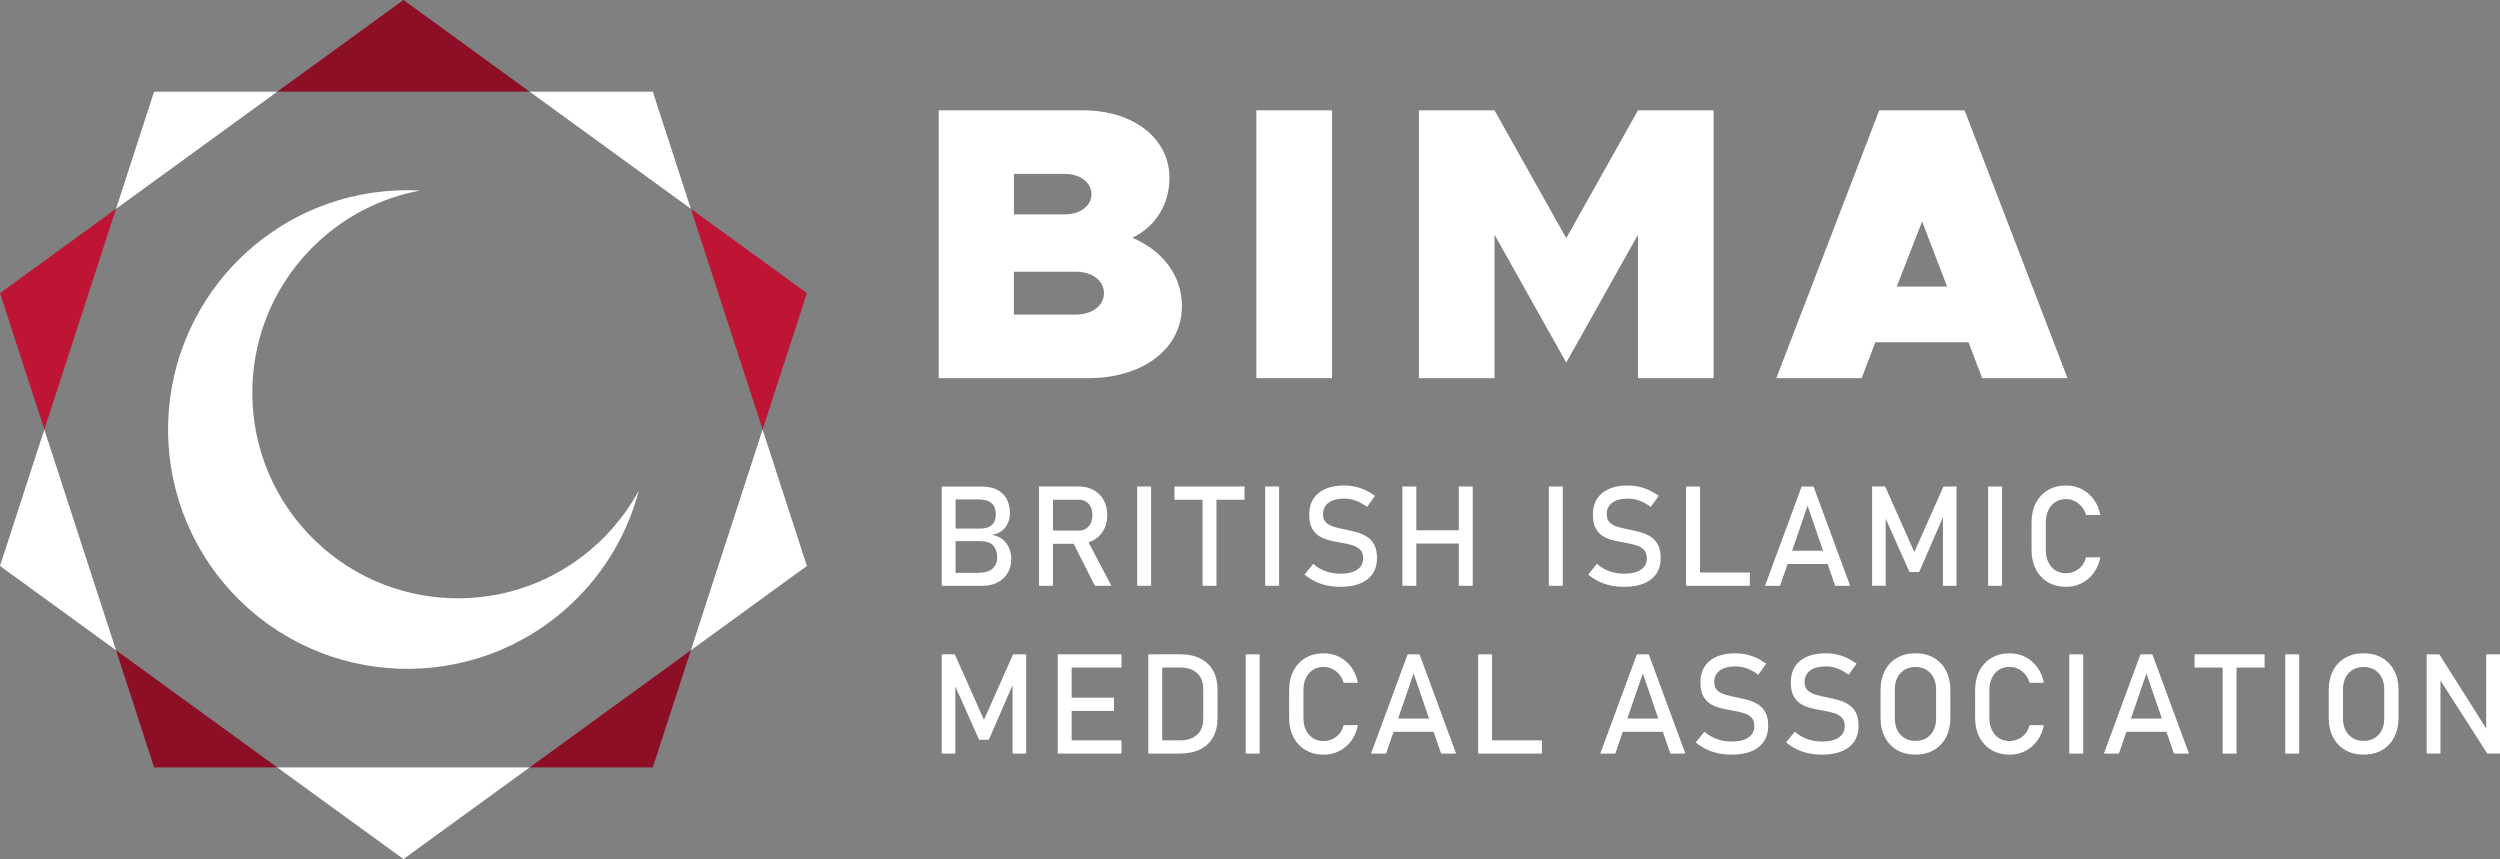 <?xml version="1.0" encoding="UTF-8"?> <svg xmlns="http://www.w3.org/2000/svg" id="Layer_2" data-name="Layer 2" viewBox="0 0 1331.75 457.63"><rect x="0" y="0" width="1331.75" height="457.63" fill="#808080" stroke="none"/><defs><style> .cls-1 { fill: #be1534; } .cls-1, .cls-2, .cls-3 { stroke-width: 0px; } .cls-2 { fill: #8d0f25; } .cls-3 { fill: #fff; } </style></defs><g id="Layer_1-2" data-name="Layer 1"><g><g><path class="cls-3" d="M501.67,312.05v-52.89h7.38v52.89h-7.38ZM506.04,312.05v-6.87h14.33c3.93,0,6.71-.75,8.35-2.26,1.64-1.5,2.46-3.48,2.46-5.93v-.11c0-2.62-.7-4.71-2.09-6.27-1.39-1.56-3.69-2.35-6.89-2.35h-16.15v-6.69h16.15c2.74,0,4.81-.65,6.2-1.95,1.39-1.3,2.09-3.19,2.09-5.69,0-2.64-.78-4.62-2.33-5.93-1.55-1.31-3.88-1.96-6.98-1.96h-15.13v-6.88h16.48c5.21,0,9.09,1.3,11.64,3.89,2.55,2.59,3.82,6.07,3.82,10.44,0,2.64-.78,5.06-2.33,7.26-1.55,2.19-3.99,3.59-7.31,4.2,3.27.49,5.81,1.93,7.62,4.33,1.81,2.4,2.71,5.15,2.71,8.26v.11c0,4.32-1.4,7.8-4.18,10.44-2.79,2.64-6.57,3.96-11.35,3.96h-17.1Z"></path><path class="cls-3" d="M553.48,312.05v-52.92h7.42v52.92h-7.42ZM556.72,289.68v-7.06h18.04c2.16,0,3.89-.75,5.2-2.25,1.31-1.5,1.96-3.49,1.96-5.97s-.65-4.46-1.96-5.96c-1.31-1.5-3.04-2.25-5.2-2.25h-18.04v-7.06h17.75c3.08,0,5.77.64,8.08,1.91,2.3,1.27,4.09,3.05,5.36,5.33s1.91,4.96,1.91,8.04-.64,5.73-1.93,8.02c-1.29,2.29-3.07,4.07-5.37,5.35-2.29,1.27-4.98,1.91-8.06,1.91h-17.75ZM583.24,312.05l-12.11-24.01,7.38-1.67,13.53,25.68h-8.8Z"></path><path class="cls-3" d="M613.19,259.16v52.89h-7.42v-52.89h7.42Z"></path><path class="cls-3" d="M625.64,266.22v-7.06h37.32v7.06h-37.32ZM640.59,312.05v-48.56h7.42v48.56h-7.42Z"></path><path class="cls-3" d="M681.38,259.16v52.89h-7.42v-52.89h7.42Z"></path><path class="cls-3" d="M714.09,312.6c-2.57,0-4.99-.24-7.26-.73-2.27-.49-4.39-1.21-6.37-2.18s-3.83-2.18-5.55-3.64l4.62-5.67c2.01,1.75,4.23,3.06,6.66,3.93s5.06,1.31,7.89,1.31c3.83,0,6.8-.71,8.91-2.15s3.16-3.43,3.16-6v-.04c0-2.01-.53-3.55-1.6-4.62-1.07-1.07-2.47-1.86-4.2-2.38-1.73-.52-3.63-.95-5.69-1.29-1.99-.34-3.99-.74-6.02-1.2-2.02-.46-3.89-1.18-5.58-2.16-1.7-.98-3.06-2.39-4.09-4.24s-1.55-4.3-1.55-7.38v-.04c0-4.92,1.64-8.74,4.91-11.44s7.89-4.06,13.86-4.06c2.84,0,5.61.45,8.33,1.36,2.72.91,5.36,2.3,7.93,4.17l-4.22,5.89c-2.01-1.5-4.02-2.62-6.02-3.35s-4.01-1.09-6.02-1.09c-3.61,0-6.42.72-8.42,2.16-2,1.44-3,3.49-3,6.13v.04c0,1.99.58,3.5,1.75,4.55,1.16,1.04,2.69,1.81,4.56,2.31s3.9.96,6.06,1.4c1.94.39,3.88.85,5.82,1.4,1.94.55,3.71,1.33,5.29,2.36,1.59,1.03,2.86,2.44,3.82,4.24.96,1.79,1.44,4.13,1.44,7.02v.07c0,4.87-1.7,8.64-5.09,11.31-3.4,2.67-8.17,4-14.33,4Z"></path><path class="cls-3" d="M747.06,312.05v-52.89h7.42v52.89h-7.42ZM751.68,289.53v-7.06h29.35v7.06h-29.35ZM777.1,312.05v-52.89h7.42v52.89h-7.42Z"></path><path class="cls-3" d="M832.49,259.16v52.89h-7.42v-52.89h7.42Z"></path><path class="cls-3" d="M865.21,312.6c-2.57,0-4.99-.24-7.26-.73-2.27-.49-4.39-1.21-6.37-2.18s-3.83-2.18-5.55-3.64l4.62-5.67c2.01,1.75,4.23,3.06,6.66,3.93s5.06,1.31,7.89,1.31c3.83,0,6.8-.71,8.91-2.15s3.16-3.43,3.16-6v-.04c0-2.01-.53-3.55-1.6-4.62-1.07-1.07-2.47-1.86-4.2-2.38-1.73-.52-3.63-.95-5.69-1.29-1.99-.34-3.99-.74-6.02-1.2-2.02-.46-3.89-1.18-5.58-2.16-1.7-.98-3.06-2.39-4.09-4.24s-1.55-4.3-1.55-7.38v-.04c0-4.92,1.64-8.74,4.91-11.44s7.89-4.06,13.86-4.06c2.84,0,5.61.45,8.33,1.36,2.72.91,5.36,2.3,7.93,4.17l-4.22,5.89c-2.01-1.5-4.02-2.62-6.02-3.35s-4.01-1.09-6.02-1.09c-3.61,0-6.42.72-8.42,2.16-2,1.44-3,3.49-3,6.13v.04c0,1.99.58,3.5,1.75,4.55,1.16,1.04,2.69,1.81,4.56,2.31s3.9.96,6.06,1.4c1.94.39,3.88.85,5.82,1.4,1.94.55,3.71,1.33,5.29,2.36,1.59,1.03,2.86,2.44,3.82,4.24.96,1.79,1.44,4.13,1.44,7.02v.07c0,4.87-1.7,8.64-5.09,11.31-3.4,2.67-8.17,4-14.33,4Z"></path><path class="cls-3" d="M898.17,312.05v-52.89h7.42v52.89h-7.42ZM901.88,312.05v-7.06h30.26v7.06h-30.26Z"></path><path class="cls-3" d="M940.24,312.05l19.5-52.89h6.33l19.5,52.89h-8l-14.66-42.67-14.66,42.67h-8ZM949.22,300.45v-7.06h27.83v7.06h-27.83Z"></path><path class="cls-3" d="M1019.76,294.08l15.53-34.92h6.95v52.89h-7.24v-39.61l.36,2.33-13.02,29.93h-5.17l-13.02-29.21.36-3.06v39.61h-7.24v-52.89h6.95l15.53,34.92Z"></path><path class="cls-3" d="M1066.48,259.16v52.89h-7.42v-52.89h7.42Z"></path><path class="cls-3" d="M1100.61,312.6c-3.69,0-6.91-.82-9.67-2.46s-4.91-3.93-6.44-6.89c-1.53-2.96-2.29-6.41-2.29-10.37v-14.51c0-3.98.76-7.44,2.29-10.4,1.53-2.96,3.67-5.26,6.44-6.89s5.99-2.46,9.67-2.46c3.06,0,5.85.65,8.38,1.96,2.53,1.31,4.66,3.14,6.37,5.49,1.71,2.35,2.87,5.1,3.47,8.26h-7.6c-.46-1.7-1.23-3.18-2.31-4.46-1.08-1.27-2.35-2.26-3.8-2.96s-2.96-1.05-4.51-1.05c-3.25,0-5.86,1.15-7.84,3.44-1.98,2.29-2.96,5.32-2.96,9.08v14.51c0,3.76.99,6.78,2.96,9.06,1.98,2.28,4.59,3.42,7.84,3.42,2.3,0,4.47-.73,6.51-2.18,2.04-1.46,3.41-3.55,4.11-6.29h7.6c-.61,3.15-1.77,5.91-3.49,8.26-1.72,2.35-3.84,4.18-6.37,5.49-2.52,1.31-5.31,1.96-8.37,1.96Z"></path><path class="cls-3" d="M524.15,383.47l15.53-34.92h6.95v52.89h-7.24v-39.61l.36,2.33-13.02,29.93h-5.16l-13.02-29.21.36-3.06v39.61h-7.24v-52.89h6.95l15.53,34.92Z"></path><path class="cls-3" d="M563.45,401.44v-52.89h7.42v52.89h-7.42ZM567.05,355.61v-7.06h30.37v7.06h-30.37ZM567.05,378.71v-7.06h26.37v7.06h-26.37ZM567.05,401.44v-7.06h30.37v7.06h-30.37Z"></path><path class="cls-3" d="M611.69,401.44v-52.89h7.42v52.89h-7.42ZM616.71,401.44v-7.06h11.97c3.9,0,6.93-1.01,9.08-3.04,2.15-2.02,3.22-4.88,3.22-8.57v-15.57c0-3.69-1.07-6.54-3.22-8.57-2.15-2.02-5.17-3.04-9.08-3.04h-11.97v-7.06h11.75c6.4,0,11.35,1.66,14.86,4.97,3.5,3.31,5.26,7.97,5.26,13.99v14.99c0,4-.79,7.41-2.37,10.24s-3.87,4.98-6.87,6.47-6.64,2.24-10.91,2.24h-11.71Z"></path><path class="cls-3" d="M671,348.55v52.89h-7.42v-52.89h7.42Z"></path><path class="cls-3" d="M705.13,401.99c-3.69,0-6.91-.82-9.68-2.46-2.76-1.64-4.91-3.93-6.44-6.89-1.53-2.96-2.29-6.41-2.29-10.37v-14.51c0-3.98.76-7.44,2.29-10.4,1.53-2.96,3.67-5.26,6.44-6.89,2.76-1.64,5.99-2.46,9.68-2.46,3.05,0,5.85.65,8.38,1.96,2.53,1.31,4.66,3.14,6.37,5.49,1.71,2.35,2.87,5.1,3.47,8.26h-7.6c-.46-1.7-1.23-3.18-2.31-4.46-1.08-1.27-2.35-2.26-3.8-2.96s-2.96-1.05-4.51-1.05c-3.25,0-5.86,1.15-7.84,3.44-1.98,2.29-2.96,5.32-2.96,9.08v14.51c0,3.76.99,6.78,2.96,9.06,1.98,2.28,4.59,3.42,7.84,3.42,2.3,0,4.47-.73,6.51-2.18s3.41-3.55,4.11-6.29h7.6c-.61,3.15-1.77,5.91-3.49,8.26-1.72,2.35-3.84,4.18-6.37,5.49-2.52,1.31-5.31,1.96-8.37,1.96Z"></path><path class="cls-3" d="M730.35,401.44l19.5-52.89h6.33l19.5,52.89h-8l-14.66-42.67-14.66,42.67h-8ZM739.33,389.84v-7.06h27.82v7.06h-27.82Z"></path><path class="cls-3" d="M787.4,401.44v-52.89h7.42v52.89h-7.42ZM791.11,401.44v-7.06h30.26v7.06h-30.26Z"></path><path class="cls-3" d="M852.46,401.44l19.5-52.89h6.33l19.5,52.89h-8l-14.66-42.67-14.66,42.67h-8ZM861.45,389.84v-7.06h27.83v7.06h-27.83Z"></path><path class="cls-3" d="M922.49,401.99c-2.57,0-4.99-.24-7.26-.73-2.27-.49-4.39-1.21-6.37-2.18s-3.83-2.18-5.55-3.64l4.62-5.67c2.01,1.75,4.23,3.06,6.66,3.93s5.06,1.31,7.89,1.31c3.83,0,6.8-.71,8.91-2.15s3.16-3.43,3.16-6v-.04c0-2.01-.53-3.55-1.6-4.62-1.07-1.07-2.47-1.86-4.2-2.38-1.73-.52-3.63-.95-5.69-1.29-1.99-.34-4-.74-6.02-1.2-2.02-.46-3.89-1.18-5.58-2.16-1.7-.98-3.06-2.39-4.09-4.24-1.03-1.84-1.55-4.3-1.55-7.38v-.04c0-4.92,1.64-8.74,4.91-11.44s7.89-4.06,13.86-4.06c2.84,0,5.61.45,8.33,1.36,2.72.91,5.36,2.3,7.93,4.17l-4.22,5.89c-2.01-1.5-4.02-2.62-6.02-3.35-2-.73-4.01-1.09-6.02-1.09-3.61,0-6.42.72-8.42,2.16-2,1.44-3,3.49-3,6.13v.04c0,1.99.58,3.5,1.75,4.55,1.16,1.04,2.68,1.81,4.56,2.31,1.88.5,3.9.96,6.06,1.4,1.94.39,3.88.85,5.82,1.4,1.94.55,3.7,1.33,5.29,2.36,1.59,1.03,2.86,2.44,3.82,4.24.96,1.79,1.44,4.13,1.44,7.02v.07c0,4.87-1.7,8.64-5.09,11.31-3.4,2.67-8.17,4-14.33,4Z"></path><path class="cls-3" d="M970.63,401.99c-2.57,0-4.99-.24-7.26-.73-2.27-.49-4.39-1.21-6.37-2.18s-3.83-2.18-5.55-3.64l4.62-5.67c2.01,1.75,4.23,3.06,6.66,3.93s5.06,1.31,7.89,1.31c3.83,0,6.8-.71,8.91-2.15s3.16-3.43,3.16-6v-.04c0-2.01-.53-3.55-1.6-4.62-1.07-1.07-2.47-1.86-4.2-2.38-1.73-.52-3.63-.95-5.69-1.29-1.99-.34-4-.74-6.02-1.2-2.02-.46-3.89-1.18-5.58-2.16-1.7-.98-3.06-2.39-4.09-4.24-1.03-1.84-1.55-4.3-1.55-7.38v-.04c0-4.92,1.64-8.74,4.91-11.44s7.89-4.06,13.86-4.06c2.84,0,5.61.45,8.33,1.36,2.72.91,5.36,2.3,7.93,4.17l-4.22,5.89c-2.01-1.5-4.02-2.62-6.02-3.35-2-.73-4.01-1.09-6.02-1.09-3.61,0-6.42.72-8.42,2.16-2,1.44-3,3.49-3,6.13v.04c0,1.99.58,3.5,1.75,4.55,1.16,1.04,2.68,1.81,4.56,2.31,1.88.5,3.9.96,6.06,1.4,1.94.39,3.88.85,5.82,1.4,1.94.55,3.7,1.33,5.29,2.36,1.59,1.03,2.86,2.44,3.82,4.24.96,1.79,1.44,4.13,1.44,7.02v.07c0,4.87-1.7,8.64-5.09,11.31-3.4,2.67-8.17,4-14.33,4Z"></path><path class="cls-3" d="M1020.37,401.99c-3.74,0-7-.81-9.79-2.42-2.79-1.61-4.95-3.89-6.49-6.82-1.54-2.93-2.31-6.35-2.31-10.26v-14.99c0-3.93.77-7.35,2.31-10.28s3.7-5.19,6.49-6.8c2.79-1.61,6.05-2.42,9.79-2.42s7,.81,9.78,2.42c2.79,1.61,4.95,3.88,6.49,6.8s2.31,6.35,2.31,10.28v14.99c0,3.9-.77,7.32-2.31,10.26-1.54,2.93-3.7,5.21-6.49,6.82-2.79,1.61-6.05,2.42-9.78,2.42ZM1020.37,394.67c3.32,0,5.98-1.09,7.98-3.27,2-2.18,3-5.07,3-8.66v-15.5c0-3.61-1-6.5-3-8.67-2-2.17-4.66-3.26-7.98-3.26s-5.95,1.09-7.97,3.26c-2.01,2.17-3.02,5.06-3.02,8.67v15.5c0,3.59,1.01,6.47,3.02,8.66,2.01,2.18,4.67,3.27,7.97,3.27Z"></path><path class="cls-3" d="M1070.54,401.99c-3.69,0-6.91-.82-9.67-2.46s-4.91-3.93-6.44-6.89c-1.53-2.96-2.29-6.41-2.29-10.37v-14.51c0-3.98.76-7.44,2.29-10.4,1.53-2.96,3.67-5.26,6.44-6.89s5.99-2.46,9.67-2.46c3.06,0,5.85.65,8.38,1.96,2.53,1.31,4.66,3.14,6.37,5.49,1.71,2.35,2.87,5.1,3.47,8.26h-7.6c-.46-1.7-1.23-3.18-2.31-4.46-1.08-1.27-2.35-2.26-3.8-2.96s-2.96-1.05-4.51-1.05c-3.25,0-5.86,1.15-7.84,3.44-1.98,2.29-2.96,5.32-2.96,9.08v14.51c0,3.76.99,6.78,2.96,9.06,1.98,2.28,4.59,3.42,7.84,3.42,2.3,0,4.47-.73,6.51-2.18,2.04-1.46,3.41-3.55,4.11-6.29h7.6c-.61,3.15-1.77,5.91-3.49,8.26-1.72,2.35-3.84,4.18-6.37,5.49-2.52,1.31-5.31,1.96-8.37,1.96Z"></path><path class="cls-3" d="M1109.73,348.55v52.89h-7.42v-52.89h7.42Z"></path><path class="cls-3" d="M1120.73,401.44l19.5-52.89h6.33l19.5,52.89h-8l-14.66-42.67-14.66,42.67h-8ZM1129.71,389.84v-7.06h27.83v7.06h-27.83Z"></path><path class="cls-3" d="M1169.04,355.61v-7.06h37.32v7.06h-37.32ZM1183.99,401.44v-48.56h7.42v48.56h-7.42Z"></path><path class="cls-3" d="M1224.78,348.55v52.89h-7.42v-52.89h7.42Z"></path><path class="cls-3" d="M1259.1,401.99c-3.74,0-7-.81-9.79-2.42-2.79-1.61-4.95-3.89-6.49-6.82-1.54-2.93-2.31-6.35-2.31-10.26v-14.99c0-3.93.77-7.35,2.31-10.28s3.7-5.19,6.49-6.8c2.79-1.61,6.05-2.42,9.79-2.42s7,.81,9.78,2.42c2.79,1.61,4.95,3.88,6.49,6.8s2.31,6.35,2.31,10.28v14.99c0,3.9-.77,7.32-2.31,10.26-1.54,2.93-3.7,5.21-6.49,6.82-2.79,1.61-6.05,2.42-9.78,2.42ZM1259.1,394.67c3.32,0,5.98-1.09,7.98-3.27,2-2.18,3-5.07,3-8.66v-15.5c0-3.61-1-6.5-3-8.67-2-2.17-4.66-3.26-7.98-3.26s-5.95,1.09-7.97,3.26c-2.01,2.17-3.02,5.06-3.02,8.67v15.5c0,3.59,1.01,6.47,3.02,8.66,2.01,2.18,4.67,3.27,7.97,3.27Z"></path><path class="cls-3" d="M1292.68,401.4v-52.85h6.73l25.86,40.88-.87.95v-41.83h7.35v52.85h-6.8l-25.79-40.26.87-.95v41.21h-7.35Z"></path></g><g><path class="cls-3" d="M500.04,58.78h76.83c27.2,0,46.1,15.16,46.1,35.92,0,13.91-7.27,25.96-19.73,31.98,16.61,7.06,26.37,20.56,26.37,36.34,0,22.84-20.76,38.41-49.83,38.41h-79.73V58.78ZM567.1,114.22c8.31,0,14.33-4.57,14.33-10.8s-6.02-10.8-14.33-10.8h-26.99v21.59h26.99ZM573.12,167.58c8.72,0,14.95-4.78,14.95-11.42s-6.23-11.42-14.95-11.42h-33.02v22.84h33.02Z"></path><path class="cls-3" d="M669.26,58.78h40.28v142.65h-40.28V58.78Z"></path><path class="cls-3" d="M755.85,58.78h40.28l38.21,68.11,38.21-68.11h40.28v142.65h-40.28v-76.41l-38.21,68.11-38.21-68.11v76.41h-40.28V58.78Z"></path><path class="cls-3" d="M1048.62,182.32h-49.63l-7.27,19.1h-45.47l54.82-142.65h45.47l54.82,142.65h-45.47l-7.27-19.1ZM1037.2,152.63l-13.29-34.68-13.5,34.68h26.79Z"></path></g><polygon class="cls-2" points="282.13 48.83 147.71 48.83 214.92 0 282.13 48.83"></polygon><polygon class="cls-1" points="429.84 156.15 406.23 228.81 368.03 111.24 429.84 156.15"></polygon><polygon class="cls-2" points="368.03 346.39 347.75 408.8 282.13 408.8 368.03 346.39"></polygon><polygon class="cls-2" points="147.71 408.8 82.09 408.8 61.81 346.39 147.71 408.8"></polygon><polygon class="cls-1" points="61.81 111.24 23.61 228.81 0 156.15 61.81 111.24"></polygon><polygon class="cls-3" points="147.71 48.83 61.81 111.24 82.09 48.83 147.71 48.83"></polygon><polygon class="cls-3" points="368.03 111.24 282.13 48.83 347.75 48.83 368.03 111.24"></polygon><polygon class="cls-3" points="429.84 301.48 368.03 346.39 406.23 228.81 429.84 301.48"></polygon><polygon class="cls-3" points="282.13 408.8 214.92 457.63 147.71 408.8 282.13 408.8"></polygon><polygon class="cls-3" points="61.81 346.39 0 301.48 23.61 228.81 61.81 346.39"></polygon><path class="cls-3" d="M318.75,289.19c-44.18,41.32-113.49,39-154.82-5.18-41.32-44.18-39-113.49,5.18-154.82,15.83-14.8,34.89-24.01,54.72-27.69-33.43-1.79-67.52,9.51-93.9,34.19-51.42,48.1-54.12,128.77-6.03,180.2,48.1,51.42,128.77,54.12,180.2,6.03,18.22-17.04,30.31-38.16,36.21-60.63-5.48,10.14-12.67,19.58-21.56,27.89Z"></path></g></g></svg> 